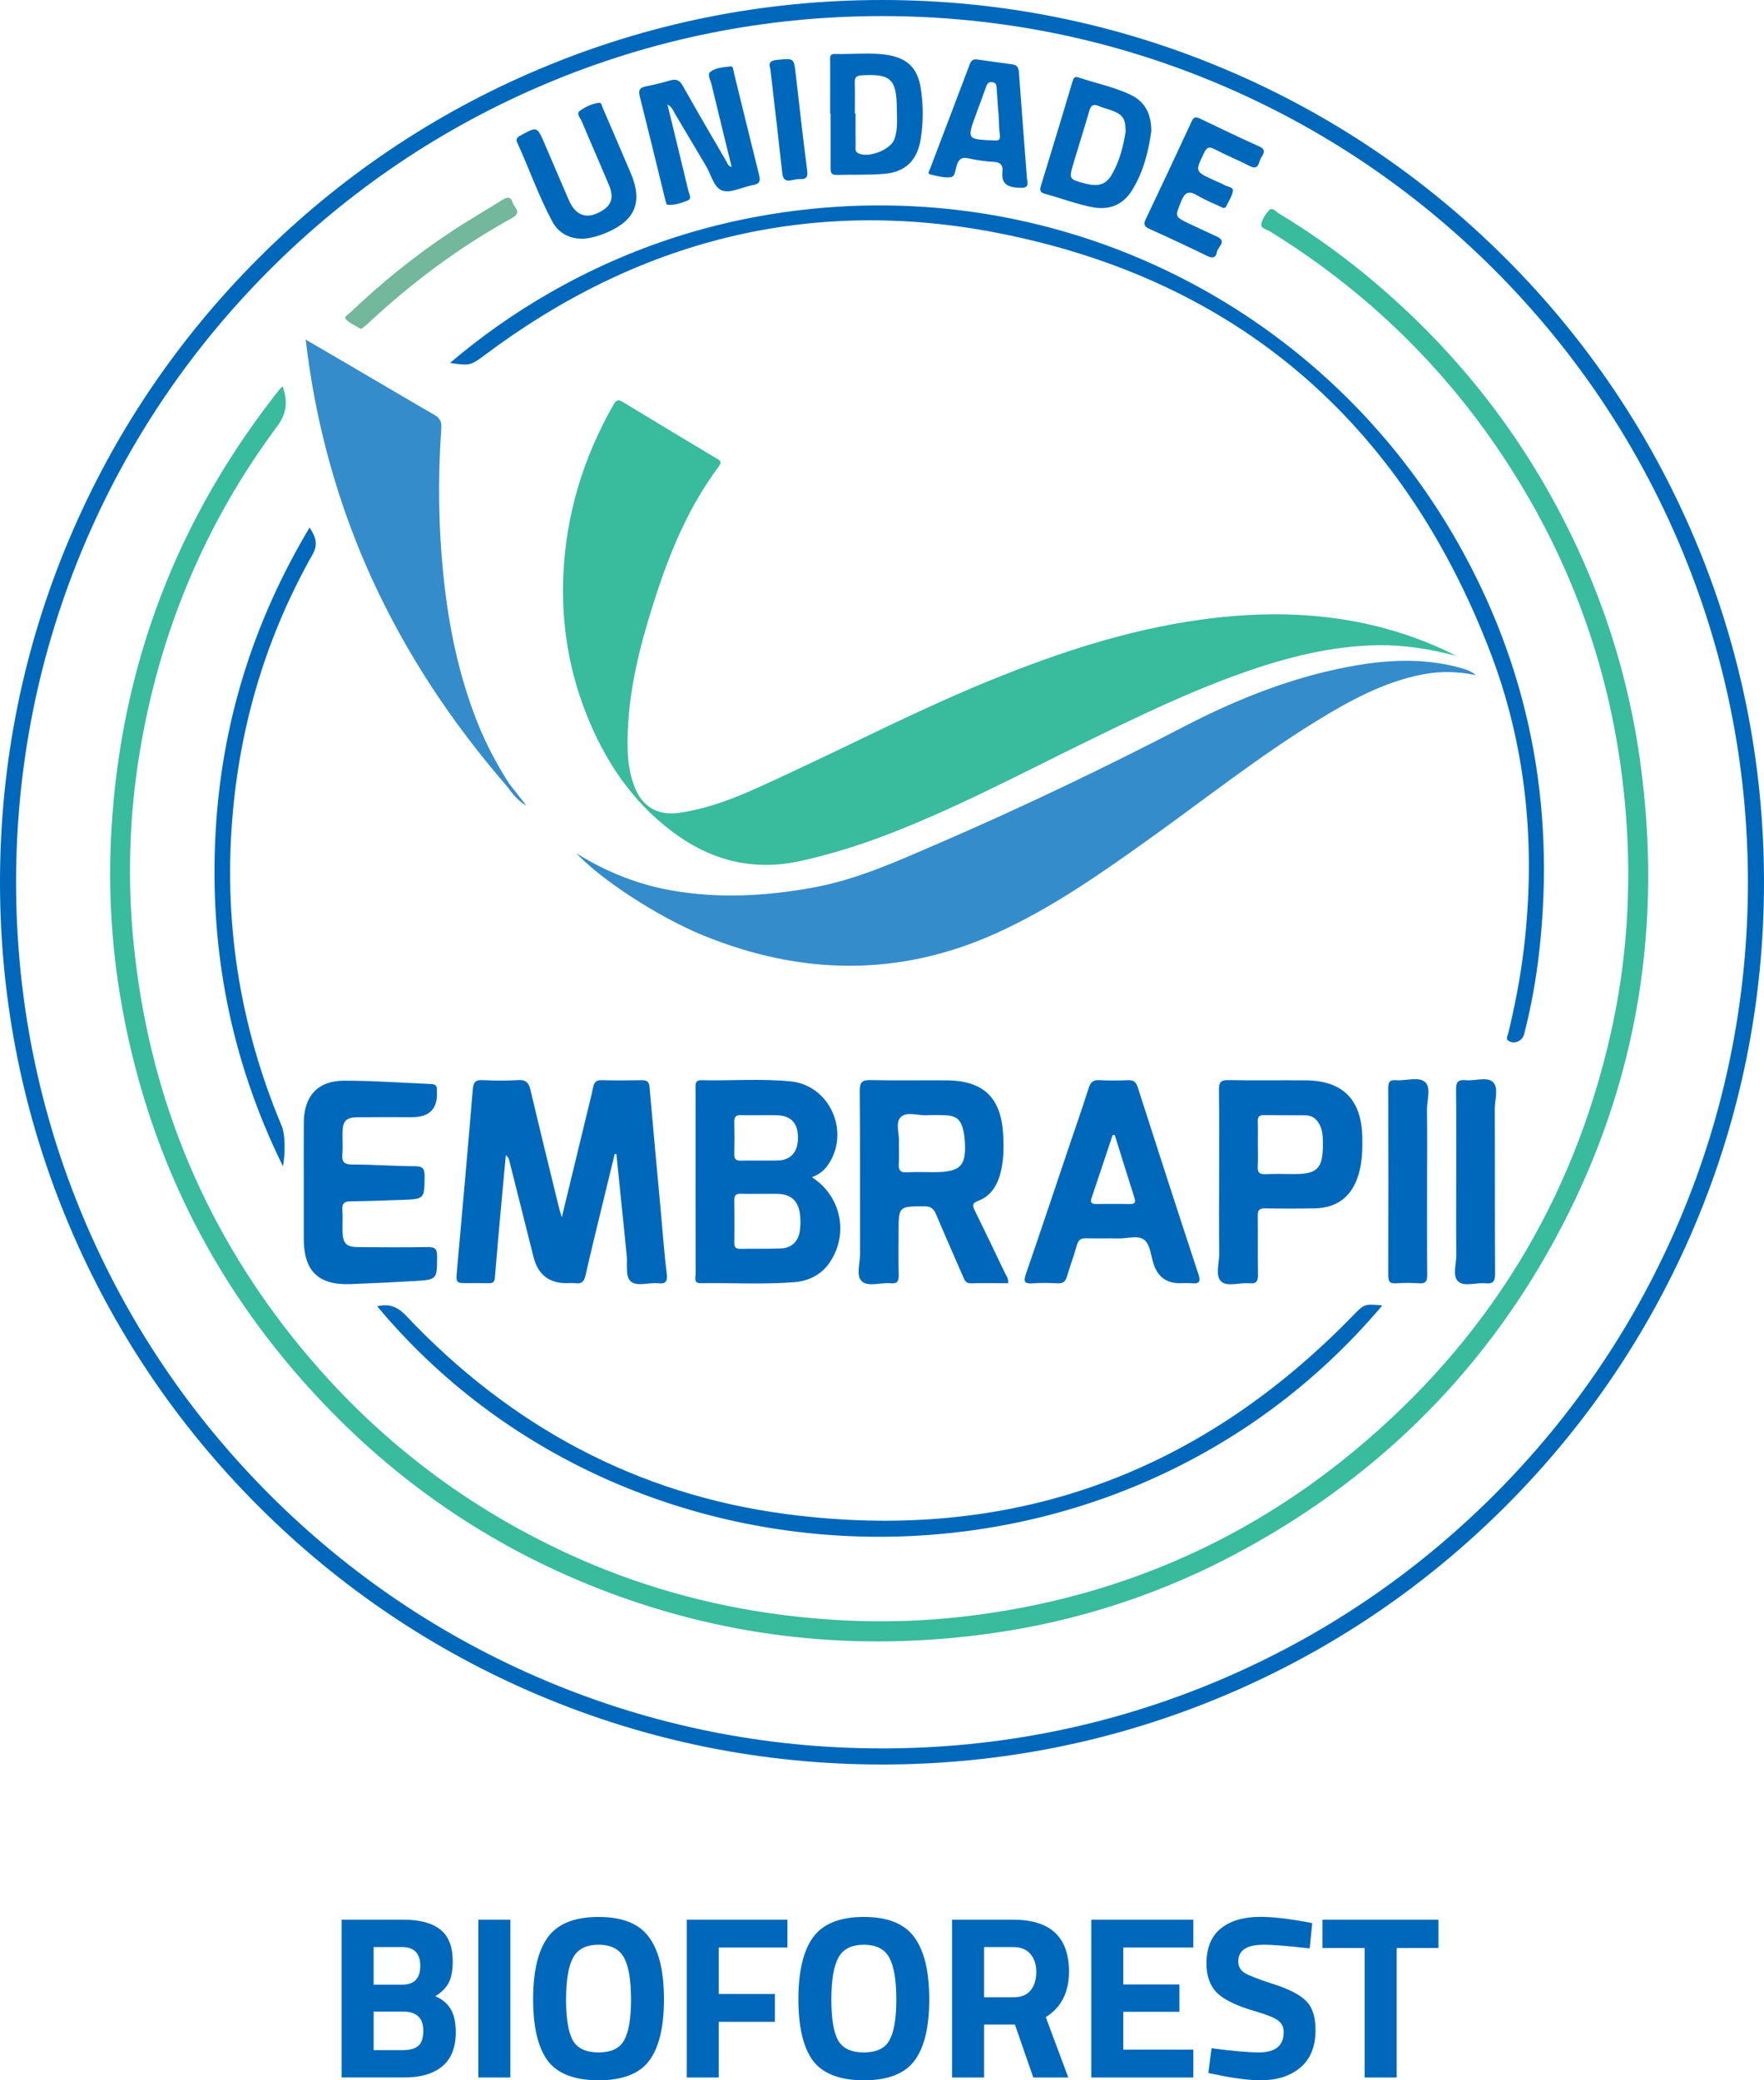 <?xml version="1.0" encoding="UTF-8"?>
<svg id="Camada_2" xmlns="http://www.w3.org/2000/svg" viewBox="0 0 877 1033.94">
  <defs>
    <style>
      .cls-1 {
        fill: #73b79d;
      }

      .cls-2 {
        fill: #358ccb;
      }

      .cls-3 {
        fill: #39bb9d;
      }

      .cls-4 {
        fill: #0068bb;
      }
    </style>
  </defs>
  <g id="Camada_1-2" data-name="Camada_1">
    <g>
      <g>
        <g>
          <path class="cls-3" d="M357.33,231.85c1.79-2.39.65-2.96-1.11-4.01-15.56-9.31-31.12-18.62-46.6-28.06-2.37-1.45-3.34-.84-4.59,1.35-15.05,26.32-23.67,54.56-24.96,84.87-.98,23.19,2.49,45.79,10.89,67.51,9.18,23.76,22.77,44.45,43.33,59.89,18.91,14.2,39.92,19.74,63.47,14.58,13.68-3,27.01-7.06,40.1-11.94,35.14-13.11,68.19-30.77,101.81-47.18,25.86-12.62,51.74-25.18,78.95-34.72,21.42-7.51,43.25-13.06,66.12-13.45,13.21-.22,26.09,1.84,39.08,5.27-1.45-.76-2.88-1.56-4.36-2.26-39.42-18.55-80.84-21.58-123.31-15.6-35.94,5.06-70.14,16.34-103.64,29.97-34.85,14.18-68.27,31.45-102.36,47.26-16.87,7.82-33.68,15.95-52.41,18.66-10.5,1.52-18.2-2.79-22.14-12.6-2.65-6.61-3.52-13.53-3.59-20.53-.22-21,4-41.34,9.91-61.33,8.15-27.55,17.99-54.38,35.43-77.68Z"/>
          <path class="cls-3" d="M815.39,378.04c-5.48-39.23-16.97-76.63-34.25-112.19-24.98-51.42-59.93-95.01-104.31-130.99-13.08-10.6-26.85-20.23-41.25-28.94-1.36-.83-3.03-3.17-4.7-1.35-1.75,1.9-3.38,4.42-3.81,6.88-.36,2.05,2.68,2.55,4.27,3.54,44.96,27.75,82.62,63.26,112.52,106.84,37.82,55.13,59.27,116.12,64.47,182.83,2.86,36.76.57,73.22-7.56,109.15-18.92,83.65-61.69,152.84-127.65,207.44-56.07,46.41-120.63,73.48-192.79,82.08-30.32,3.61-60.71,3.22-91.06-.64-37.22-4.73-72.92-14.8-106.96-30.48-53.99-24.87-99.49-60.7-136.58-107.21-45.76-57.38-71.88-122.82-79.26-195.69-3.21-31.74-2.25-63.53,2.94-95.08,9.78-59.53,32.3-113.81,68.3-162.21,5-6.72,5.39-12.53,2.81-19.97-.75.7-1.16,1-1.47,1.38-50.97,64.28-78.98,137.43-83.67,219.32-1.73,30.15.16,60.19,5.72,89.99,13.93,74.75,47.21,139.59,99.49,194.57,40.07,42.15,87.38,73.62,141.87,94.13,60.87,22.9,123.65,29.33,187.87,20.72,45.38-6.08,88.36-20.2,128.6-42.28,68.43-37.55,121.24-90.74,157.35-159.93,38.05-72.9,50.47-150.44,39.09-231.88Z"/>
          <path class="cls-4" d="M223.76,180.37c9.54,1.52,10.48,1.19,16.85-3.6,76.07-57.18,161.58-79.13,254.66-61.13,119.4,23.09,201.27,93.9,245.23,207.39,18.47,47.67,23.16,97.55,17.12,148.39-1.69,14.24-4.43,28.26-7.77,42.18-.31,1.3-1.49,2.87.39,3.91,2.9,1.59,6.65-.17,7.51-3.52,3.54-13.72,6.02-27.63,7.58-41.7,8-72.25-5.02-140.36-41.15-203.57-65.06-113.83-190.4-178.17-320.7-164.91-46.28,4.71-89.74,18.55-130.17,41.72-17.36,9.95-33.68,21.36-49.57,34.85Z"/>
          <path class="cls-4" d="M687.25,648.83c-9.02-.83-8.95-.76-14.71,5.16-77.48,79.7-171.52,113.02-281.56,98.55-74.64-9.81-137.47-43.95-189.11-98.63-4.3-4.55-8.5-6.07-14.33-4.64,125.66,150.7,368.59,154.89,499.71-.44Z"/>
          <path class="cls-4" d="M155.3,275.77c2.95-5.22,1.74-8.75-1.39-13.57-28.14,47.08-43.76,97.4-46.73,151.52-3.17,57.89,7.47,113.11,33.5,165.98,1.32-7.39.99-16.19-.56-19.9-21.16-50.39-29.34-102.75-24.25-157.24,4.22-45.08,17.2-87.41,39.43-126.8Z"/>
          <path class="cls-1" d="M179.52,163.55c1.36-1.09,2.57-1.94,3.65-2.95,21.72-20.33,45.46-37.92,71.5-52.31,5.01-2.77.98-5.08.22-7.59-1.01-3.36-2.97-2.71-5.28-1.26-8.32,5.2-16.82,10.11-25,15.51-18.09,11.93-34.89,25.52-50.58,40.47-.95.91-3.29,2.1-2.07,3.31,2.06,2.03,4.94,3.23,7.57,4.83Z"/>
          <g>
            <path class="cls-2" d="M724.71,331.58c-17.59-4.59-35.27-3.65-52.91-.43-29.4,5.36-56.86,16.34-83.24,30.02-40.35,20.91-81.31,40.49-123.03,58.49-19.84,8.56-39.6,17.5-61.05,21.44-23.38,4.28-46.86,5.62-70.42,1.5-17.04-2.98-32.82-9.31-47.52-18.52,11.71,12.67,40.3,31.59,63.39,40.98,48.3,19.62,96.75,20.57,144.82-.98,28.1-12.6,53.14-30.29,78.06-48.14,27.06-19.38,53.2-40.06,81.61-57.51,16.49-10.13,33.38-19.41,52.69-23.2,8.9-1.75,17.72-1.53,26.62.32-2.66-2.31-5.85-3.14-9.02-3.97Z"/>
            <path class="cls-2" d="M253.17,389.51c-6.44-9.94-11.89-20.4-16.21-31.44-8.85-22.61-13.74-46.11-16.31-70.21-2.66-24.89-3.02-49.8-1.26-74.72.26-3.69-.69-5.36-3.61-7.05-13.68-7.89-27.27-15.95-40.89-23.93-7.24-4.24-14.49-8.46-22.92-13.38,10,85.61,44.9,158.3,99.96,221.9,2.77,3.72,5.58,7.41,9.78,9.76-2.84-3.64-5.69-7.29-8.53-10.93,0,0,0,0,0,0Z"/>
          </g>
          <g>
            <path class="cls-4" d="M328.87,605.85c-2-21.87-4.03-43.74-5.95-65.61-.23-2.6-1.31-3.39-3.77-3.35-6.65.1-13.31.17-19.97-.03-2.79-.08-3.8,1.11-4.31,3.6-.83,4.07-1.88,8.1-2.86,12.14-4.12,17.04-8.25,34.08-12.7,52.42-.78-2.68-1.24-4.07-1.58-5.48-4.69-19.24-9.44-38.46-13.97-57.73-.86-3.65-2.28-5.25-6.29-4.99-5.8.39-11.65.32-17.46.02-3.73-.19-4.67,1.14-4.97,4.76-2.46,29.85-5.16,59.68-7.82,89.51-.59,6.66-.65,6.66,5.83,6.66,3.33,0,6.66-.08,9.98.02,2.11.07,2.85-.74,3.02-2.87.92-11.61,1.99-23.22,3.03-34.82.78-8.65,1.6-17.3,2.4-25.95,1.18.89,1.49,1.79,1.72,2.7,4.03,15.97,8.05,31.95,12.06,47.93q3.25,12.99,16.42,12.99c1.5,0,3.02-.17,4.49.03,3.16.44,4.28-1.02,4.95-3.99,2.79-12.33,5.84-24.6,8.81-36.9,1.88-7.81,3.79-15.61,5.69-23.41.28.05.56.09.84.14,1.71,16.8,3.45,33.59,5.13,50.4.44,4.43-.84,10.34,2.02,12.86,3.11,2.74,8.93.41,13.53.92,4.35.48,4.78-1.37,4.3-5.15-1.12-8.91-1.76-17.88-2.58-26.83Z"/>
            <path class="cls-4" d="M177.97,555.31c8.98-.11,17.96-.04,26.94-.04q13.12,0,12.29-13.01c-.01-.17-.02-.33,0-.5.18-2.14-.89-2.92-2.94-3-14.45-.56-28.91-1.68-43.36-1.63-12.92.04-19.74,7.68-19.86,20.64-.09,9.99-.02,19.98-.02,29.97,0,9.32-.02,18.65,0,27.97.03,16.1,7.3,23.15,23.39,22.53,10.47-.4,20.93-.93,31.39-1.52,11.64-.66,11.49-.72,11.5-12.51,0-3.62-1.23-4.44-4.59-4.39-11.47.18-22.95.11-34.43.04-6.21-.04-7.9-1.81-7.99-8.1-.05-3.5.17-7.01-.07-10.49-.21-3.03.84-4.13,3.88-4.16,8.48-.1,16.95-.43,25.43-.72,11.59-.4,11.44-.42,11.57-11.78.04-3.61-.8-4.93-4.63-4.96-10.47-.08-20.94-.85-31.41-.86-4.11,0-5.15-1.41-4.84-5.18.29-3.47.02-6.99.07-10.49.09-6.06,1.66-7.75,7.69-7.82Z"/>
            <path class="cls-4" d="M742.17,537.75c-3.01-2.73-8.93-.41-13.53-.88-3.8-.38-4.79,1.05-4.74,4.76.2,15.33.08,30.66.08,45.98,0,12-.11,23.99.06,35.99.07,4.58-2.13,10.6,1,13.38,3.03,2.69,8.93.39,13.54.85,3.8.39,4.73-1.01,4.71-4.72-.15-27.32-.03-54.65-.14-81.97-.02-4.58,2.12-10.58-.98-13.39Z"/>
            <path class="cls-4" d="M708.48,537.81c-3.28-2.91-9.55-.5-14.48-.93-3.24-.29-3.83,1.16-3.82,4.06.09,30.95.09,61.9,0,92.86,0,2.92.6,4.26,3.83,4.04,3.8-.26,7.66-.28,11.46,0,3.42.25,4.12-1.17,4.09-4.29-.13-15.31-.06-30.62-.06-45.93,0-11.98.11-23.96-.05-35.94-.06-4.76,2.18-11.07-.96-13.87Z"/>
            <path class="cls-4" d="M403.67,585.1c3.68-1.38,6.22-3.48,8.12-6.3,11.02-16.32.75-39.4-18.68-41.33-14.74-1.46-29.57-.26-44.36-.58-2.6-.06-2.99,1.24-2.96,3.39.08,5.32.02,10.65.02,15.98,0,25.63-.02,51.27.04,76.9,0,1.86-1.16,4.67,2.6,4.62,15.46-.22,30.94.72,46.36-.5,7.35-.58,13.79-3.77,18.01-10.28,9.14-14.08,5.32-32.57-9.16-41.89ZM365.05,557.69c-.07-2.6.89-3.58,3.48-3.46,3.15.15,6.31.04,9.47.04v.02c2.83,0,5.65-.08,8.48.02,6.88.23,10.31,4.06,10.25,11.33-.06,6.94-3.56,10.97-10.03,11.14-6.15.16-12.3-.03-18.45.08-2.36.04-3.25-.8-3.2-3.19.12-5.32.13-10.65,0-15.97ZM397.65,611.71c-.68,5.22-4.05,8.54-9.25,8.78-6.78.32-13.59.09-20.38.2-2.1.03-2.97-.72-2.95-2.87.07-7.14.09-14.27-.01-21.41-.04-2.47,1.06-3.15,3.3-3.07,3.31.11,6.63.03,9.95.03,2.65,0,5.31-.03,7.96,0,6.73.08,10.55,3.26,11.42,9.9.36,2.77.34,5.66-.02,8.43Z"/>
            <path class="cls-4" d="M484.69,601.76c-1.12-2.28-1.56-3.71,1.49-4.85,6.72-2.52,9.85-8.1,11.43-14.72,1.41-5.89,1.46-11.88,1.16-17.88-.92-18.71-9.69-27.23-28.3-27.36-12.48-.09-24.96.16-37.44-.12-4.27-.1-5.64.87-5.6,5.43.24,26.99.08,53.97.15,80.96.01,4.63-1.99,10.8.76,13.5,3.21,3.14,9.48.59,14.38,1.11,3.43.36,4.17-1.15,4.09-4.28-.2-6.99-.06-13.99-.06-20.99,0-13.09,0-12.96,12.87-12.99,3.26,0,4.63,1.27,5.8,4.05,4.32,10.28,8.87,20.47,13.3,30.7.8,1.84,1.36,3.61,4.06,3.53,6.12-.18,12.26-.06,18.38-.06.36-2.38-.96-3.84-1.72-5.44-4.86-10.22-9.76-20.43-14.76-30.58ZM463.92,582.61c-4.32,0-8.66-.22-12.97.07-3.45.23-4.31-1.18-4.1-4.31.22-3.32.05-6.66.05-10.77.36-3.67-1.9-9.41.82-12.26,2.96-3.11,8.82-.72,13.39-1.04,2.65-.18,5.32-.06,7.98-.02,6.37.1,8.67,1.98,9.97,8.14.21.97.39,1.96.47,2.95,1.26,14.16-1.52,17.23-15.61,17.23Z"/>
            <path class="cls-4" d="M565.66,540.38c-.89-2.76-2.21-3.63-4.98-3.51-4.65.2-9.32.26-13.96-.02-3.29-.2-4.6,1.13-5.55,4.16-2.94,9.36-6.22,18.61-9.36,27.91-7.23,21.43-14.39,42.89-21.76,64.27-1.3,3.78-.73,4.99,3.39,4.67,4.13-.33,8.32-.23,12.46-.02,2.67.14,3.84-.95,4.56-3.39,1.55-5.26,3.48-10.42,4.96-15.69.73-2.58,2.02-3.38,4.6-3.3,5.32.17,10.64-.05,15.96.08,4.45.11,9.96-1.8,13.05.81,2.83,2.39,3.16,7.78,4.5,11.88q3.12,9.56,12.95,9.56c2,0,4-.15,5.98.03,3.62.33,4.64-.6,3.38-4.43-10.2-30.96-20.24-61.97-30.2-93.01ZM561.75,598.43c-5.65-.12-11.31-.06-16.97-.02-1.97.01-2.84-.72-2.18-2.72,3.52-10.52,7.06-21.04,10.58-31.56.35,0,.7.02,1.05.02,3.22,10.31,6.4,20.64,9.7,30.93.73,2.29.6,3.41-2.2,3.35Z"/>
            <path class="cls-4" d="M649.14,536.95c-12.8-.11-25.6.12-38.4-.12-3.82-.07-4.75,1.16-4.71,4.82.19,15.14.08,30.29.08,45.44,0,11.98-.11,23.97.05,35.95.06,4.75-2.15,10.97.98,13.88,3.07,2.86,9.22.43,13.98.91,3.72.38,4.38-1.28,4.31-4.58-.19-9.65.02-19.31-.12-28.96-.04-2.81.83-3.75,3.67-3.69,8.14.16,16.29.14,24.44,0,11.59-.2,18.91-6.06,22.12-17.23,1.73-6.01,1.89-12.12,1.75-18.29-.42-18.6-9.72-27.97-28.15-28.13ZM657.71,569.41c-.12,11.35-2.89,14.12-14.11,14.13-4.81,0-9.64-.18-14.44.06-3.17.16-4.02-1.06-3.85-4.01.21-3.64.05-7.31.05-10.97,0-3.82.08-7.65-.03-11.47-.06-2.16.82-2.92,2.92-2.9,6.97.08,13.94,0,20.91.1,3.54.05,5.8,2.11,7.2,5.25,1.39,3.14,1.37,6.47,1.33,9.8Z"/>
          </g>
          <g>
            <path class="cls-4" d="M364.79,35.74c-.27-1.08-.2-2.91-1.57-2.74-3.43.41-7.22.58-9.98,2.62-1.78,1.32-.05,4.03.43,6.05,3.3,13.72,6.68,27.41,10.07,41.28-1.77-.34-1.99-1.65-2.54-2.6-7.28-12.52-14.62-25.01-21.7-37.64-1.61-2.87-3.3-3.63-6.35-2.73-3.98,1.18-8.03,2.16-12.1,2.97-2.92.59-3.75,1.83-3,4.83,4.31,17.1,8.44,34.24,12.66,51.37.23.94.64,2.57,1.08,2.62,3.53.35,6.89-.84,10.07-2.1,2.33-.92.76-3.21.38-4.8-3.39-14.19-6.86-28.36-10.4-42.89,2.3,1.09,2.8,2.99,3.71,4.5,5.15,8.56,10.15,17.21,15.31,25.76,2.65,4.39,4.08,11.19,8.33,12.51,4.39,1.36,10.13-1.91,15.34-2.81,3.19-.55,3.6-2,2.9-4.83-4.28-17.11-8.44-34.25-12.64-51.38Z"/>
            <path class="cls-4" d="M299.73,53.82c-.44-1.02-.65-2.86-1.79-2.74-3.5.34-6.74,1.99-9.54,3.9-2.15,1.46.12,3.65.82,5.31,4.43,10.58,9.08,21.07,13.51,31.64,2.56,6.09,1.4,9.93-3.51,12.89-7.28,4.39-12.93,2.61-16.4-5.33-4.06-9.29-7.98-18.64-12.01-27.95-3.8-8.8-3.8-8.73-12.12-4.14-1.59.88-2.36,1.7-1.55,3.47,5.96,12.99,10.64,26.56,17.41,39.16,3.04,5.66,8.15,8.61,15.11,8.65,4-.23,8.12-1.42,12.12-3.14,14.03-6.01,17.82-15.2,11.92-29.2-4.59-10.87-9.28-21.7-13.96-32.53Z"/>
            <path class="cls-4" d="M626.04,72.78c-9.85-4.41-19.58-9.11-29.32-13.78-1.96-.94-3.13-1.11-4.23,1.25-7.54,16.29-15.17,32.55-22.9,48.75-1.26,2.65-.51,3.69,1.94,4.8,9.68,4.38,19.33,8.85,28.88,13.53,2.84,1.39,4.22.33,4.59-2.1.38-2.5,5.32-5.22-.09-7.69-4.53-2.07-9.05-4.18-13.55-6.32-7.54-3.59-7.17-3.47-4.12-11.15,1.94-4.91,4.1-5.26,8.28-2.79,3.99,2.35,8.36,4.06,12.69,6.1.37-.13,1.06-.15,1.21-.45,1.31-2.67,3.08-5.29,3.55-8.12.3-1.8-2.68-1.97-4.21-2.82-1.73-.97-3.61-1.68-5.42-2.51-9.27-4.28-9.16-4.23-4.74-13.45,1.29-2.68,2.37-3.37,5.18-1.91,5.74,2.99,11.76,5.44,17.52,8.4,4.57,2.35,4.38-1.8,5.54-3.85,1.11-1.98,3.13-4.13-.8-5.89Z"/>
            <path class="cls-4" d="M395.61,36.92c-.92-8.09-.83-7.98-8.94-7.19-3.05.29-4.89.96-3.69,4.47,2,17.3,4.05,34.61,5.95,51.92.33,3.01,1.58,4.1,4.49,3.5,1.46-.3,2.95-.67,4.42-.61,3.59.14,3.81-1.54,3.41-4.63-2.02-15.8-3.83-31.63-5.63-47.46Z"/>
            <path class="cls-4" d="M442.48,27.53c-9.04-1.72-18.21-.43-27.33-.72-3.02-.1-2.4,2.12-2.41,3.83-.04,8.65-.02,17.29-.02,25.94h.24c0,8.81,0,17.62,0,26.44,0,2.05-.21,4.02,2.91,3.93,7.96-.24,15.97.14,23.89-.55,10.43-.91,16.26-6.78,17.93-16.99,1.44-8.76,1.44-17.54-.05-26.29-1.51-8.87-6.28-13.88-15.16-15.57ZM444.74,69.04c-1.88,5.49-13.4,9.86-18.27,6.99-1.49-.88-1.09-2.3-1.1-3.56-.05-5.32-.02-10.64-.02-15.96-.12,0-.23,0-.35,0,0-5.16.09-10.31-.04-15.46-.06-2.47.64-3.43,3.32-3.6,14.43-.89,17.48,1.78,17.57,16.25.03,5.13.61,10.33-1.11,15.34Z"/>
            <path class="cls-4" d="M561.76,46.94c-8.17-3.79-17.01-5.58-25.5-8.42-2.05-.69-2.52.26-3.03,1.96-5.19,17.35-10.42,34.68-15.75,51.98-.71,2.31-.2,3.27,2.07,3.89,7.84,2.13,15.45,5.05,23.46,6.61,8.73,1.69,15.45-1.24,20-8.68,5.65-9.24,8.06-19.58,9.39-29.13-.03-8.97-3.38-14.84-10.63-18.2ZM552.69,86.88c-2.88,4.9-6.73,6.01-12.97,4.39-8.31-2.16-8.37-2.18-6-10.18,2.55-8.61,5.31-17.15,7.78-25.78.81-2.83,1.92-3.88,4.84-2.59,2.42,1.07,5.08,1.57,7.51,2.62,4.57,1.98,5.77,3.96,5.77,10.18-1.09,6.6-2.83,14.39-6.94,21.36Z"/>
            <path class="cls-4" d="M506.58,35.96c-.17-2.43-.98-3.67-3.37-3.99-5.76-.76-11.51-1.56-17.25-2.4-1.93-.28-3.05.32-3.78,2.24-6.57,17.41-13.23,34.78-19.82,52.18-.35.92-1.55,2.38.36,2.79,3.23.7,6.61,1.66,9.8,1.32,2.45-.27,2.42-3.67,3.09-5.76.97-3.02,2.3-4.39,5.7-3.67,4.2.89,8.5,1.6,12.79,1.79,3.36.15,4.58,1.76,4.29,4.62-.56,5.54,1.45,7.7,7.26,8.19,4.5.38,5.91-.25,4.95-4.3-1.38-17.9-2.78-35.45-4.02-53.02ZM494.37,69.78c-13.71-.48-13.71-.43-9.07-13.12,1.65-4.52,3.38-9.01,4.96-13.56.57-1.64,1.34-2.56,3.22-2.24,1.75.29,1.94,1.5,2.03,2.91.26,4.14.56,8.28.85,12.43.03,0,.06,0,.09,0,.18,3.65.17,7.32.62,10.94.3,2.45-.55,2.73-2.69,2.66Z"/>
          </g>
        </g>
        <path class="cls-4" d="M438.5,877c-59.2,0-116.62-11.59-170.69-34.46-52.22-22.09-99.11-53.7-139.38-93.97s-71.89-87.16-93.97-139.38C11.59,555.12,0,497.7,0,438.5s11.59-116.62,34.46-170.69c22.09-52.22,53.7-99.11,93.97-139.38s87.16-71.89,139.38-93.97C321.88,11.59,379.3,0,438.5,0s116.62,11.59,170.69,34.46c52.22,22.09,99.11,53.7,139.38,93.97s71.89,87.16,93.97,139.38c22.87,54.06,34.46,111.49,34.46,170.69s-11.59,116.62-34.46,170.69c-22.09,52.22-53.7,99.11-93.97,139.38s-87.16,71.89-139.38,93.97c-54.06,22.87-111.49,34.46-170.69,34.46ZM438.5,8c-58.12,0-114.5,11.38-167.57,33.83-51.26,21.68-97.3,52.72-136.84,92.26-39.54,39.54-70.58,85.58-92.26,136.84-22.45,53.07-33.83,109.45-33.83,167.57s11.38,114.5,33.83,167.57c21.68,51.26,52.72,97.3,92.26,136.84,39.54,39.54,85.58,70.58,136.84,92.26,53.07,22.45,109.45,33.83,167.57,33.83s114.5-11.38,167.57-33.83c51.26-21.68,97.3-52.72,136.84-92.26,39.54-39.54,70.58-85.58,92.26-136.84,22.45-53.07,33.83-109.45,33.83-167.57s-11.38-114.5-33.83-167.57c-21.68-51.26-52.72-97.3-92.26-136.84-39.54-39.54-85.58-70.58-136.84-92.26-53.07-22.45-109.45-33.83-167.57-33.83Z"/>
      </g>
      <path class="cls-4" d="M169.85,954.14h30.79c8.15,0,14.26,1.65,18.34,4.96,4.07,3.23,6.11,8.5,6.11,15.8,0,4.38-.65,7.88-1.96,10.49-1.31,2.54-3.54,4.81-6.69,6.8,3.46,1.46,6,3.58,7.61,6.34,1.69,2.77,2.54,6.61,2.54,11.53,0,7.61-2.23,13.26-6.69,16.95-4.46,3.69-10.73,5.54-18.8,5.54h-31.25v-78.42ZM200.3,999.81h-14.53v19.14h14.53c3.46,0,6-.69,7.61-2.08,1.69-1.38,2.54-3.92,2.54-7.61,0-6.3-3.38-9.46-10.15-9.46ZM199.83,967.74h-14.07v18.68h14.19c6,0,9-3.11,9-9.34s-3.04-9.34-9.11-9.34ZM237.82,1032.56v-78.42h15.92v78.42h-15.92ZM284.78,1014.11c2.31,4,6.57,6,12.8,6s10.46-2,12.69-6c2.31-4.07,3.46-10.84,3.46-20.3s-1.15-16.45-3.46-20.76c-2.31-4.31-6.54-6.46-12.69-6.46s-10.38,2.15-12.69,6.46c-2.31,4.31-3.46,11.23-3.46,20.76s1.12,16.22,3.34,20.3ZM322.72,1024.26c-4.84,6.46-13.22,9.69-25.14,9.69s-20.34-3.23-25.26-9.69c-4.84-6.54-7.27-16.72-7.27-30.56s2.42-24.1,7.27-30.79c4.92-6.77,13.34-10.15,25.26-10.15s20.3,3.38,25.14,10.15c4.92,6.69,7.38,16.95,7.38,30.79s-2.46,24.03-7.38,30.56ZM341.44,1032.56v-78.42h50.05v13.84h-34.14v23.07h27.91v13.84h-27.91v27.68h-15.92ZM416.67,1014.11c2.31,4,6.57,6,12.8,6s10.46-2,12.69-6c2.31-4.07,3.46-10.84,3.46-20.3s-1.15-16.45-3.46-20.76c-2.31-4.31-6.54-6.46-12.69-6.46s-10.38,2.15-12.69,6.46c-2.31,4.31-3.46,11.23-3.46,20.76s1.12,16.22,3.34,20.3ZM454.61,1024.26c-4.84,6.46-13.22,9.69-25.14,9.69s-20.34-3.23-25.26-9.69c-4.84-6.54-7.27-16.72-7.27-30.56s2.42-24.1,7.27-30.79c4.92-6.77,13.34-10.15,25.26-10.15s20.3,3.38,25.14,10.15c4.92,6.69,7.38,16.95,7.38,30.79s-2.46,24.03-7.38,30.56ZM489.25,1006.26v26.3h-15.92v-78.42h30.45c18.45,0,27.68,8.61,27.68,25.83,0,10.23-3.84,17.76-11.53,22.6l11.19,29.99h-17.41l-9.11-26.3h-15.34ZM504.01,992.66c3.77,0,6.57-1.15,8.42-3.46,1.85-2.31,2.77-5.34,2.77-9.11s-1-6.77-3-9c-1.92-2.23-4.73-3.34-8.42-3.34h-14.53v24.91h14.76ZM542.54,1032.56v-78.42h50.74v13.84h-34.83v18.34h27.91v13.61h-27.91v18.8h34.83v13.84h-50.74ZM628.2,966.59c-8.38,0-12.57,2.77-12.57,8.3,0,2.46,1.04,4.34,3.11,5.65,2.08,1.31,6.92,3.19,14.53,5.65,7.69,2.46,13.07,5.27,16.15,8.42,3.08,3.08,4.61,7.84,4.61,14.3,0,8.23-2.5,14.45-7.5,18.68-5,4.23-11.53,6.34-19.61,6.34-6,0-13.34-.92-22.03-2.77l-4.15-.81,1.61-12.34c10.3,1.38,18.18,2.08,23.64,2.08,8.15,0,12.22-3.38,12.22-10.15,0-2.46-.96-4.38-2.88-5.77-1.85-1.38-5.57-2.88-11.19-4.5-8.92-2.54-15.22-5.54-18.91-9-3.61-3.54-5.42-8.42-5.42-14.65,0-7.84,2.38-13.69,7.15-17.53,4.77-3.84,11.3-5.77,19.61-5.77,5.69,0,12.92.77,21.68,2.31l4.15.81-1.27,12.57c-10.84-1.23-18.49-1.85-22.95-1.85ZM657.49,968.21v-14.07h57.66v14.07h-20.76v64.35h-15.92v-64.35h-20.99Z"/>
    </g>
  </g>
</svg>